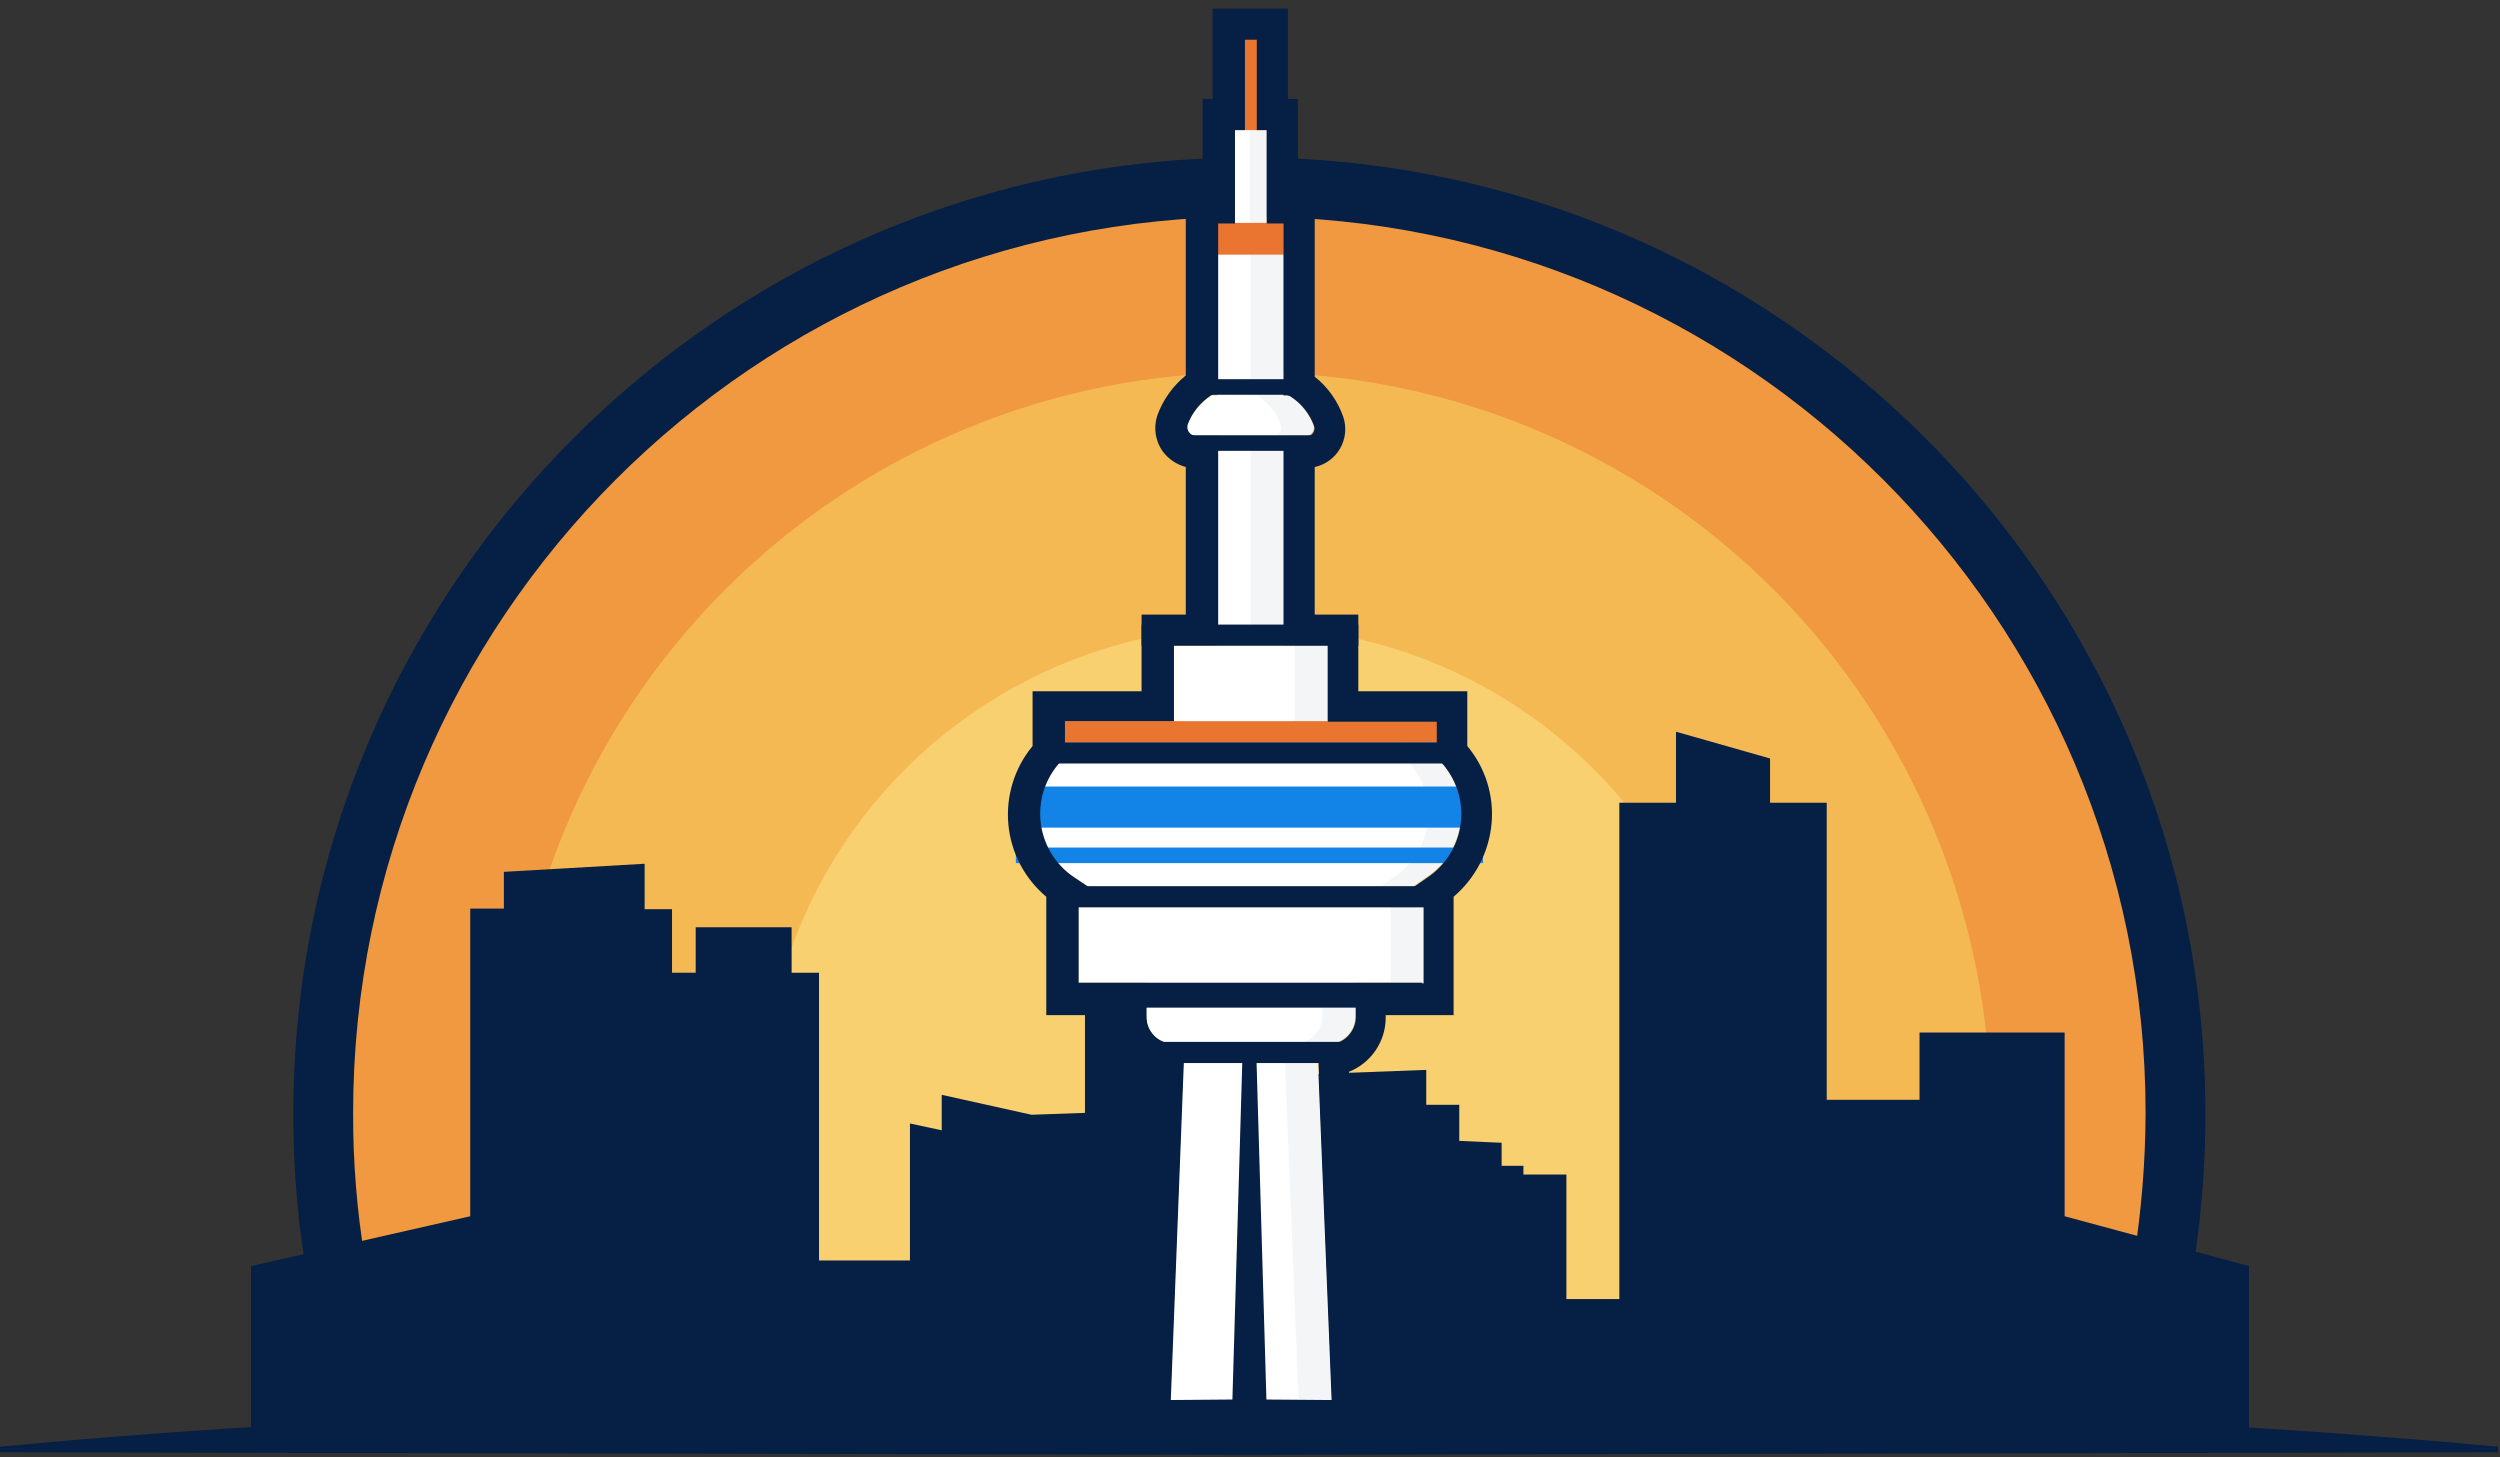 <svg width="223" height="130" viewBox="0 0 223 130" fill="none" xmlns="http://www.w3.org/2000/svg">
<rect x="0" y="0" width="223" height="130" fill="#333333" stroke="none"/>
<path d="M30.78 117.269C30.78 117.38 30.835 117.491 30.835 117.602C31.002 118.436 31.224 119.325 31.447 120.158C31.78 121.38 32.113 122.602 32.502 123.825H190.334C190.723 122.602 191.057 121.38 191.39 120.158C191.668 119.213 191.89 118.213 192.112 117.269C192.334 116.325 192.557 115.269 192.723 114.269C194.803 102.976 194.506 91.374 191.852 80.202C189.197 69.03 184.243 58.534 177.306 49.384C170.369 40.234 161.6 32.63 151.56 27.058C141.52 21.485 130.429 18.067 118.994 17.02C107.559 15.973 96.031 17.322 85.146 20.979C74.261 24.636 64.258 30.522 55.775 38.261C47.292 46 40.515 55.422 35.877 65.926C31.238 76.431 28.84 87.786 28.835 99.269C28.828 104.299 29.275 109.319 30.169 114.269C30.335 115.325 30.558 116.269 30.78 117.269Z" fill="#F09940"/>
<path d="M172.835 123.824C175.971 116.038 177.574 107.719 177.557 99.325C177.557 81.791 170.592 64.975 158.194 52.577C145.796 40.179 128.98 33.214 111.446 33.214C93.913 33.214 77.097 40.179 64.699 52.577C52.301 64.975 45.336 81.791 45.336 99.325C45.319 107.719 46.922 116.038 50.058 123.824H172.835Z" fill="#F5B954"/>
<path d="M147.34 123.823C151.793 117.295 154.382 109.675 154.826 101.785C155.271 93.895 153.555 86.033 149.863 79.046C146.172 72.058 140.644 66.21 133.875 62.131C127.107 58.052 119.354 55.896 111.451 55.896C103.548 55.896 95.795 58.052 89.027 62.131C82.258 66.21 76.73 72.058 73.039 79.046C69.347 86.033 67.631 93.895 68.076 101.785C68.52 109.675 71.109 117.295 75.562 123.823H147.34Z" fill="#F8D06F"/>
<path d="M28.443 119.157C28.454 119.275 28.492 119.389 28.554 119.491L29.221 121.99C29.387 122.602 29.554 123.213 29.721 123.768H35.332C34.721 121.935 34.221 120.102 33.776 118.213C33.554 117.379 33.387 116.491 33.165 115.657C33.165 115.546 33.109 115.435 33.109 115.324C32.887 114.324 32.721 113.324 32.554 112.324C31.835 108.01 31.482 103.642 31.498 99.268C31.498 55.213 67.331 19.325 111.442 19.325C155.553 19.325 191.386 55.158 191.386 99.268C191.373 103.641 191.02 108.006 190.33 112.324C190.164 113.324 189.997 114.324 189.775 115.324C189.553 116.324 189.33 117.268 189.108 118.268C188.664 120.157 188.108 121.99 187.553 123.824H193.164C193.33 123.213 193.497 122.657 193.664 122.046C193.942 121.102 194.164 120.157 194.386 119.157C194.608 118.157 194.83 117.213 195.053 116.213C196.173 110.653 196.732 104.995 196.719 99.324C196.719 52.269 158.442 14.047 111.442 14.047C64.442 14.047 26.165 52.324 26.165 99.324C26.153 104.995 26.711 110.653 27.832 116.213C27.998 117.213 28.221 118.213 28.443 119.157Z" fill="#061F44"/>
<path d="M184.166 108.49V92.102H171.222V98.102H162.944V71.602H157.889V67.657L149.5 65.269V71.602H144.445V115.879H139.722V104.768H135.889V103.99H133.945V101.935L130.167 101.768V98.546H127.222V95.435L115.278 95.879V88.157H96.778V99.268L92.001 99.435L84.001 97.657V100.824L81.167 100.213V112.435H73.056V86.768H70.612V82.713H62.056V86.768H59.945V81.102H57.501V77.046L44.945 77.769V81.046H41.945V108.49L22.39 112.935V128.768H47.056V128.657C93.445 127.824 124.889 127.879 171.222 127.935V128.768H200.611V112.935L184.166 108.49Z" fill="#061F44"/>
<path d="M95.777 78.215L97.11 79.103H96.166V87.659H102.221V90.659C102.227 91.305 102.486 91.924 102.944 92.381C103.401 92.838 104.019 93.097 104.666 93.103H105.61L104.332 126.159H118.832L117.499 93.103H118.443C118.765 93.106 119.084 93.044 119.381 92.922C119.679 92.8 119.949 92.62 120.177 92.392C120.404 92.165 120.584 91.894 120.706 91.597C120.828 91.299 120.89 90.981 120.888 90.659V87.659H126.943V79.103H125.999L127.277 78.215C128.137 77.646 128.857 76.888 129.38 75.999C129.904 75.11 130.218 74.113 130.298 73.085C130.378 72.056 130.223 71.023 129.844 70.064C129.465 69.104 128.872 68.244 128.11 67.548V64.326H118.388V57.492H114.499V38.882H116.443C116.559 38.883 116.674 38.858 116.778 38.808C116.882 38.758 116.973 38.684 117.043 38.592C117.113 38.5 117.161 38.393 117.182 38.279C117.203 38.165 117.198 38.048 117.166 37.937C116.786 36.895 116.086 36.001 115.166 35.382C115.045 35.27 114.885 35.211 114.721 35.215H114.499V19.937H112.999V11.604H112.11V3.548H110.943V11.604H110.055V19.937H108.555V35.27H108.277C108.113 35.266 107.953 35.326 107.832 35.437C106.942 36.088 106.25 36.972 105.832 37.993C105.79 38.107 105.777 38.23 105.794 38.35C105.811 38.471 105.857 38.586 105.928 38.684C105.999 38.783 106.094 38.863 106.203 38.917C106.312 38.97 106.433 38.996 106.555 38.993H108.555V57.604H104.61V64.437H94.888V67.659C94.137 68.352 93.554 69.207 93.184 70.159C92.814 71.112 92.666 72.136 92.752 73.154C92.838 74.172 93.155 75.157 93.679 76.034C94.203 76.911 94.921 77.657 95.777 78.215Z" fill="white"/>
<g opacity="0.21">
<path opacity="0.21" d="M114.272 37.935C113.893 36.893 113.192 35.999 112.272 35.38C112.151 35.269 111.992 35.209 111.828 35.213H111.55V19.935H111.495V11.602V3.547H112.661V11.602H113.55V19.935H115.05V35.269H115.328C115.49 35.274 115.647 35.332 115.772 35.435C116.692 36.054 117.393 36.949 117.772 37.991C117.808 38.102 117.817 38.22 117.797 38.336C117.778 38.451 117.73 38.56 117.659 38.653C117.588 38.745 117.496 38.82 117.389 38.869C117.283 38.918 117.167 38.941 117.05 38.935H115.05V57.546H111.55V38.935H113.495C113.616 38.932 113.735 38.903 113.843 38.848C113.952 38.794 114.047 38.716 114.121 38.62C114.196 38.524 114.248 38.413 114.274 38.295C114.3 38.176 114.3 38.053 114.272 37.935ZM115.495 64.324H118.995V57.491H115.495V64.324ZM117.939 87.657V90.657C117.933 91.303 117.674 91.922 117.217 92.379C116.759 92.836 116.141 93.096 115.495 93.101H114.55L115.883 126.157H119.383L118.05 93.101H118.995C119.316 93.104 119.635 93.042 119.933 92.92C120.23 92.798 120.501 92.618 120.728 92.39C120.955 92.163 121.135 91.893 121.257 91.595C121.379 91.297 121.441 90.979 121.439 90.657V87.657H117.939ZM128.717 67.546V64.324H125.217V67.546C125.973 68.245 126.56 69.106 126.936 70.065C127.311 71.024 127.464 72.055 127.384 73.081C127.304 74.108 126.992 75.103 126.473 75.991C125.953 76.88 125.239 77.639 124.383 78.213L123.106 79.102H124.05V87.657H127.55V79.102H126.606L127.883 78.213C128.733 77.635 129.443 76.874 129.958 75.986C130.474 75.097 130.784 74.104 130.864 73.08C130.944 72.055 130.792 71.026 130.421 70.068C130.049 69.11 129.467 68.248 128.717 67.546Z" fill="#061F44"/>
</g>
<path d="M126.835 87.658H96.113V89.881H126.835V87.658Z" fill="#061F44"/>
<path d="M129.5 64.325H93.501V66.214H129.5V64.325Z" fill="#EA7531"/>
<path d="M129.5 66.214H93.501V68.103H129.5V66.214Z" fill="#061F44"/>
<path d="M121.163 55.712H101.83V57.601H121.163V55.712Z" fill="#061F44"/>
<path d="M117.943 38.826H104.999V40.215H117.943V38.826Z" fill="#061F44"/>
<path d="M116.395 33.824H106.673V35.213H116.395V33.824Z" fill="#061F44"/>
<path d="M115.782 19.881H107.171V22.714H115.782V19.881Z" fill="#EA7531"/>
<path d="M114.111 2.715H108.889V11.604H114.111V2.715Z" fill="#EA7531"/>
<path d="M132.28 70.159H90.613V73.825H132.28V70.159Z" fill="#1283E7"/>
<path d="M132.28 75.601V76.99H90.613V75.601" fill="#1283E7"/>
<path d="M129.503 79.047H93.392V80.936H129.503V79.047Z" fill="#061F44"/>
<path d="M121.166 92.935H101.722V94.824H121.166V92.935Z" fill="#061F44"/>
<path d="M113.003 126.158L112.059 93.88H110.837L109.892 126.158H113.003Z" fill="#061F44"/>
<path d="M112.105 3.547V11.603H112.994V19.936H114.494V35.269H114.772C114.935 35.274 115.091 35.333 115.217 35.436C116.137 36.055 116.837 36.95 117.216 37.992C117.253 38.103 117.261 38.221 117.241 38.336C117.222 38.452 117.174 38.56 117.103 38.653C117.032 38.746 116.94 38.82 116.834 38.87C116.728 38.919 116.611 38.942 116.494 38.936H114.494V57.547H118.439V64.38H128.161V67.602C128.917 68.301 129.504 69.163 129.88 70.121C130.255 71.08 130.408 72.111 130.328 73.138C130.248 74.164 129.936 75.159 129.417 76.047C128.897 76.936 128.183 77.696 127.328 78.269L126.05 79.158H126.994V87.713H120.939V90.713C120.933 91.36 120.673 91.978 120.216 92.435C119.759 92.892 119.141 93.152 118.494 93.158H117.55L118.883 126.213H104.383L105.661 93.158H104.717C104.395 93.16 104.076 93.098 103.779 92.976C103.481 92.854 103.211 92.674 102.983 92.447C102.756 92.219 102.576 91.949 102.454 91.651C102.332 91.354 102.27 91.035 102.272 90.713V87.713H96.217V79.158H97.161L95.828 78.269C94.966 77.694 94.247 76.931 93.723 76.037C93.2 75.144 92.886 74.143 92.806 73.11C92.725 72.078 92.881 71.04 93.26 70.077C93.639 69.113 94.232 68.248 94.994 67.547V64.325H104.717V57.491H108.661V38.88H106.661C106.543 38.875 106.427 38.842 106.323 38.786C106.219 38.73 106.129 38.65 106.059 38.554C105.99 38.458 105.943 38.348 105.922 38.231C105.901 38.114 105.907 37.995 105.939 37.88C106.319 36.839 107.019 35.944 107.939 35.325C108.06 35.214 108.219 35.154 108.383 35.158H108.661V19.936H110.161V11.603H111.05V3.547H112.105ZM114.883 0.77H108.161V8.825H107.272V17.158H105.772V33.492C104.604 34.437 103.72 35.687 103.217 37.103C103.049 37.633 103.007 38.195 103.094 38.745C103.181 39.294 103.394 39.816 103.717 40.269C104.227 40.949 104.951 41.438 105.772 41.658V54.825H101.828V61.658H92.106V66.547C90.493 68.495 89.716 71.002 89.945 73.521C90.174 76.04 91.39 78.366 93.328 79.991V90.547H99.383V90.769C99.388 91.809 99.701 92.824 100.285 93.685C100.869 94.546 101.696 95.213 102.661 95.602L101.494 126.157L101.383 129.046H121.661L121.55 126.157L120.328 95.602C121.295 95.217 122.124 94.55 122.708 93.688C123.292 92.827 123.605 91.81 123.605 90.769V90.547H129.661V79.991C131.608 78.336 132.825 75.981 133.05 73.436C133.269 70.943 132.489 68.465 130.883 66.547V61.658H121.161V54.825H117.272V41.658C117.744 41.556 118.19 41.356 118.58 41.071C118.97 40.786 119.296 40.422 119.537 40.003C119.777 39.584 119.928 39.12 119.978 38.639C120.028 38.159 119.977 37.673 119.828 37.214C119.34 35.79 118.452 34.536 117.272 33.603V17.158H115.772V8.825H114.883V0.77Z" fill="#061F44"/>
<path d="M0 129.047C18.555 127.27 37.111 126.381 55.722 125.714L62.666 125.492L69.611 125.325L83.555 125.047C88.222 124.936 92.833 124.992 97.499 124.936L111.444 124.825L125.388 124.936L132.332 124.992C134.666 124.992 136.999 124.992 139.277 125.103L153.221 125.381L160.165 125.547L167.11 125.77C185.665 126.381 204.221 127.325 222.832 129.047V129.547L111.444 129.77L0 129.547V129.047Z" fill="#061F44"/>
</svg>

